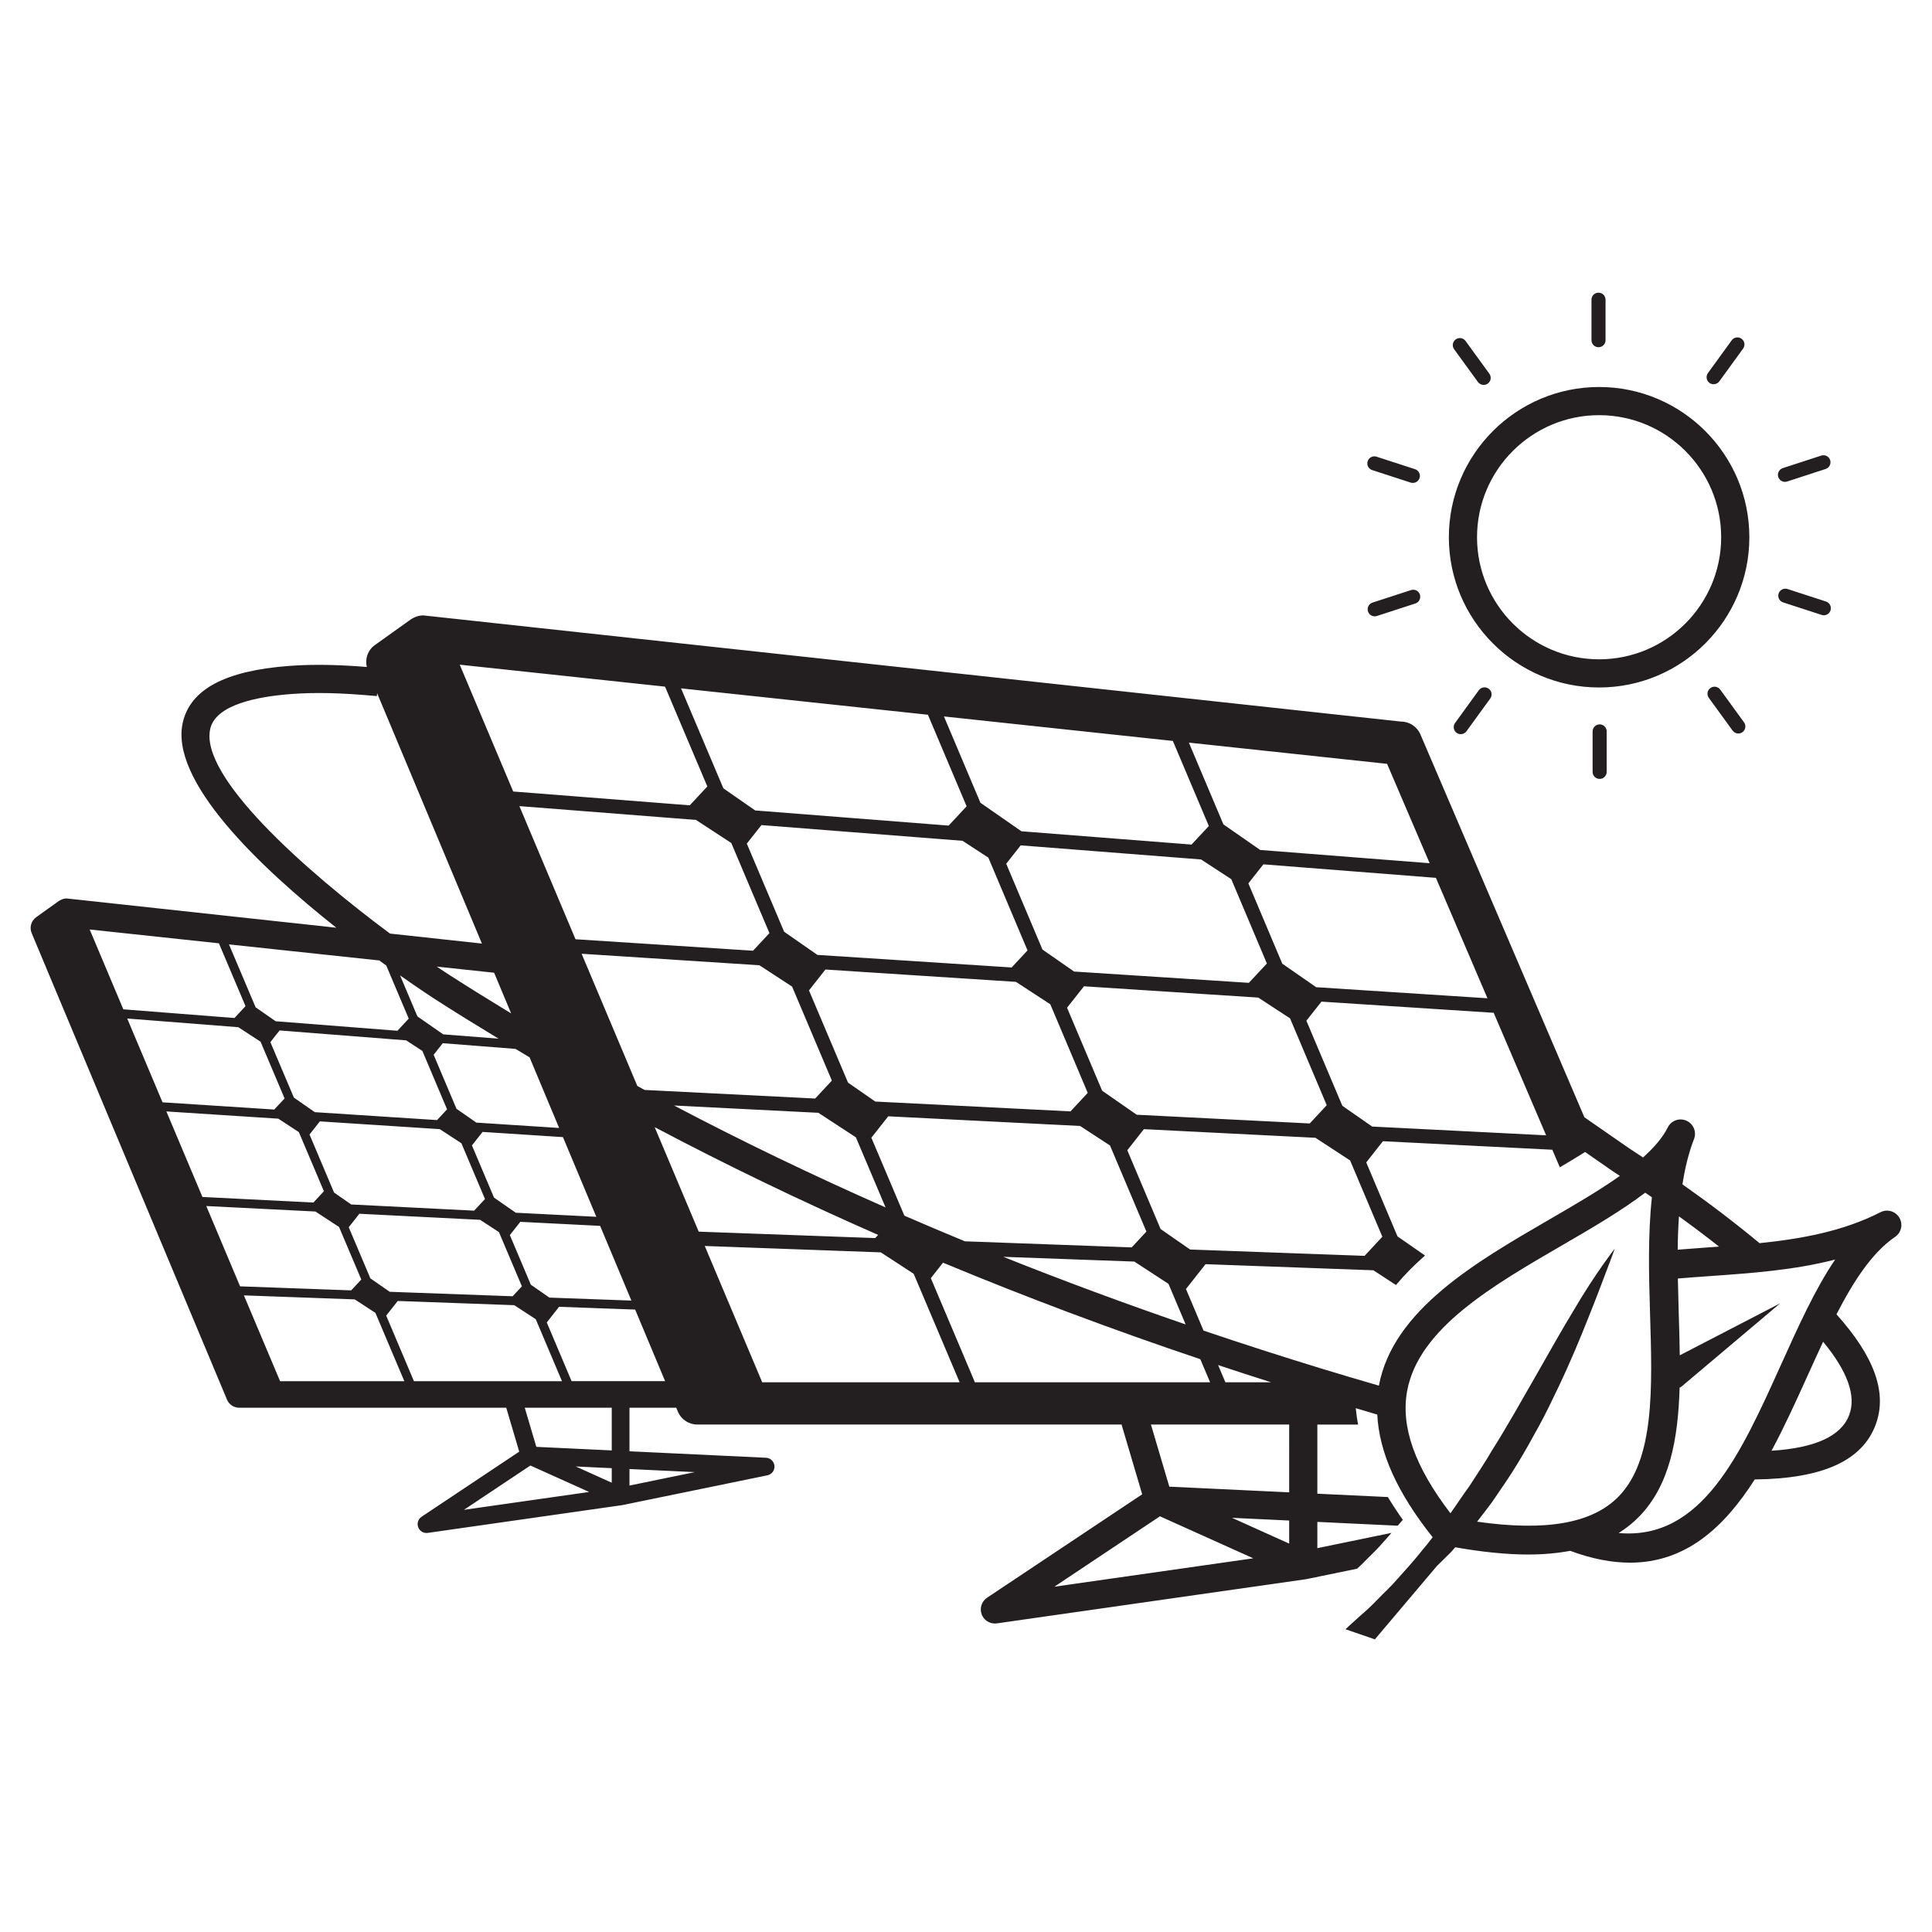 <?xml version="1.0" encoding="utf-8"?>
<!-- Generator: Adobe Illustrator 16.0.0, SVG Export Plug-In . SVG Version: 6.00 Build 0)  -->
<!DOCTYPE svg PUBLIC "-//W3C//DTD SVG 1.1//EN" "http://www.w3.org/Graphics/SVG/1.1/DTD/svg11.dtd">
<svg version="1.1" id="Layer_1" xmlns="http://www.w3.org/2000/svg" xmlns:xlink="http://www.w3.org/1999/xlink" x="0px" y="0px"
	 width="126px" height="126px" viewBox="0 0 126 126" enable-background="new 0 0 126 126" xml:space="preserve">
<path fill="#231F20" d="M104.289,44.836c5.402,0,9.799-4.396,9.799-9.799c0-5.402-4.396-9.798-9.799-9.798
	c-5.402,0-9.798,4.396-9.798,9.798C94.491,40.44,98.887,44.836,104.289,44.836z M104.289,27.076c4.389,0,7.961,3.571,7.961,7.961
	c0,4.391-3.573,7.962-7.961,7.962c-4.39,0-7.961-3.571-7.961-7.962C96.328,30.647,99.899,27.076,104.289,27.076z M89.174,30.26
	c-0.005-0.061,0.002-0.122,0.022-0.182c0.076-0.241,0.337-0.374,0.577-0.295l2.512,0.815c0.24,0.079,0.374,0.338,0.294,0.579
	c-0.063,0.195-0.242,0.317-0.436,0.317c0,0,0,0-0.002,0c-0.046,0-0.095-0.007-0.143-0.022l-2.509-0.815
	C89.309,30.598,89.191,30.437,89.174,30.26z M94.835,22.777c-0.149-0.204-0.104-0.492,0.102-0.641
	c0.205-0.149,0.494-0.105,0.643,0.101l1.552,2.136c0.149,0.206,0.104,0.493-0.102,0.642c-0.081,0.059-0.176,0.088-0.27,0.088
	c-0.142,0-0.281-0.066-0.372-0.189l-0.001-0.001L94.835,22.777z M111.487,24.972c-0.204-0.15-0.249-0.437-0.1-0.642l1.55-2.136
	c0.149-0.206,0.438-0.25,0.643-0.101c0.205,0.149,0.25,0.436,0.101,0.642l-1.551,2.135c-0.089,0.124-0.229,0.189-0.372,0.189
	C111.663,25.059,111.57,25.031,111.487,24.972z M115.975,31.108c-0.079-0.241,0.054-0.5,0.294-0.579l2.51-0.817
	c0.242-0.079,0.501,0.054,0.58,0.295c0.077,0.241-0.054,0.5-0.296,0.579l-2.511,0.817c-0.046,0.016-0.095,0.023-0.141,0.023
	C116.217,31.426,116.038,31.302,115.975,31.108z M119.382,39.808c-0.063,0.194-0.244,0.318-0.438,0.318
	c-0.047,0-0.096-0.007-0.142-0.023l-2.51-0.815c-0.242-0.078-0.373-0.337-0.296-0.579c0.079-0.24,0.342-0.374,0.58-0.295l2.51,0.815
	C119.328,39.308,119.459,39.567,119.382,39.808z M112.189,44.974l1.552,2.135c0.149,0.205,0.104,0.492-0.102,0.641
	c-0.081,0.06-0.176,0.088-0.27,0.088c-0.142,0-0.281-0.065-0.372-0.189l-1.551-2.135c-0.149-0.206-0.104-0.492,0.1-0.641
	C111.751,44.724,112.04,44.767,112.189,44.974z M104.504,47.278c0.165,0.07,0.28,0.233,0.28,0.423v2.639
	c0,0.254-0.205,0.459-0.46,0.459c-0.252,0-0.459-0.206-0.459-0.459v-2.639c0-0.254,0.205-0.459,0.459-0.459
	C104.388,47.242,104.448,47.255,104.504,47.278z M97.089,44.915c0.102,0.074,0.165,0.184,0.183,0.3
	c0.018,0.116-0.007,0.24-0.083,0.342l-1.55,2.135c-0.09,0.124-0.23,0.189-0.372,0.189c-0.096,0-0.189-0.028-0.271-0.087
	c-0.102-0.075-0.166-0.184-0.183-0.3c-0.009-0.057-0.007-0.117,0.007-0.176c0.012-0.058,0.037-0.115,0.075-0.166l1.55-2.136
	C96.597,44.81,96.885,44.766,97.089,44.915z M92.603,38.778c0.078,0.241-0.054,0.5-0.296,0.579v0.001l-2.51,0.815
	c-0.046,0.015-0.095,0.022-0.142,0.022c-0.193,0-0.375-0.123-0.438-0.317c-0.02-0.061-0.025-0.122-0.02-0.182
	c0.014-0.178,0.134-0.339,0.316-0.397l2.51-0.816C92.266,38.404,92.526,38.538,92.603,38.778z M103.792,22.187v-0.002v-2.639
	c0-0.254,0.204-0.459,0.458-0.459c0.255,0,0.46,0.206,0.46,0.459v2.641c0,0.253-0.205,0.459-0.46,0.459
	C103.998,22.646,103.792,22.44,103.792,22.187z M123.595,80.665c0.408-0.279,0.529-0.827,0.276-1.251
	c-0.251-0.425-0.793-0.582-1.231-0.356c-2.431,1.241-5.144,1.736-7.888,2.018c-1.555-1.295-3.228-2.567-5.027-3.836
	c0.161-1.043,0.399-2.039,0.755-2.958c0.18-0.467-0.038-0.991-0.495-1.193c-0.459-0.204-0.994-0.01-1.217,0.438
	c-0.338,0.678-0.909,1.327-1.615,1.961c-0.315-0.208-0.617-0.415-0.942-0.624l-2.881-1.999L92.634,47.892
	c-0.217-0.504-0.714-0.832-1.265-0.832l-63.769-6.926c-0.006,0-0.012,0.002-0.018,0.002c-0.103,0.002-0.206,0.014-0.306,0.04
	c-0.027,0.006-0.054,0.018-0.079,0.025c-0.074,0.023-0.145,0.05-0.214,0.085c-0.033,0.016-0.064,0.036-0.097,0.054
	c-0.029,0.018-0.059,0.031-0.087,0.05l-2.357,1.684c-0.46,0.328-0.643,0.893-0.521,1.425c-1.501-0.121-3.3-0.209-5.143-0.064
	c-4.07,0.319-6.308,1.5-6.839,3.609c-0.967,3.837,4.998,9.499,9.993,13.46L4.35,58.595c-0.003,0-0.008,0-0.011,0
	c-0.065,0.001-0.13,0.01-0.194,0.025c-0.015,0.004-0.032,0.011-0.047,0.016c-0.048,0.014-0.091,0.031-0.136,0.054
	c-0.021,0.009-0.04,0.022-0.06,0.034c-0.019,0.011-0.038,0.02-0.057,0.031l-1.483,1.061c-0.336,0.24-0.456,0.683-0.289,1.059
	l12.738,30.421c0.138,0.313,0.449,0.513,0.791,0.513h17.414l0.847,2.864l-6.367,4.245c-0.226,0.15-0.317,0.436-0.22,0.688
	c0.086,0.227,0.303,0.372,0.54,0.372c0.025,0,0.054-0.001,0.081-0.006l12.694-1.813l9.458-1.943c0.287-0.059,0.481-0.321,0.46-0.612
	c-0.023-0.289-0.259-0.519-0.548-0.533l-8.908-0.422V91.81h3.05l0.117,0.28c0.221,0.496,0.714,0.815,1.258,0.815h3.727h0.56h23.38
	l1.346,4.549l-10.116,6.744c-0.357,0.239-0.503,0.691-0.35,1.093c0.139,0.359,0.483,0.59,0.857,0.59
	c0.044,0,0.089-0.002,0.131-0.009l20.167-2.881l3.325-0.684c0.128-0.125,0.269-0.24,0.393-0.37c0.15-0.159,0.31-0.316,0.477-0.48
	c0.255-0.251,0.529-0.519,0.796-0.833l0.357-0.399c0.072-0.08,0.147-0.172,0.219-0.254l-4.833,0.995v-1.712l5.242,0.248
	c0.112-0.13,0.222-0.247,0.333-0.384c-0.356-0.501-0.679-0.996-0.975-1.485l-4.6-0.218v-4.509h2.659
	c-0.073-0.359-0.115-0.714-0.154-1.068c0.468,0.138,0.933,0.281,1.404,0.417c0.119,2.466,1.303,5.102,3.612,7.999
	c-0.249,0.325-0.496,0.639-0.75,0.934c-0.502,0.64-1.025,1.198-1.497,1.731c-0.464,0.545-0.942,0.97-1.345,1.391
	c-0.398,0.418-0.779,0.769-1.104,1.043c-0.635,0.564-0.987,0.902-0.987,0.902l1.914,0.66l4.042-4.781
	c0.301-0.298,0.612-0.603,0.929-0.915c0.091-0.098,0.181-0.207,0.271-0.309c1.753,0.308,3.354,0.472,4.752,0.472
	c1,0,1.906-0.086,2.745-0.24h0.002c1.434,0.532,2.727,0.771,3.902,0.771c3.653,0,6.151-2.325,8.131-5.427
	c4.419-0.048,7.008-1.213,7.886-3.572c0.773-2.077-0.077-4.439-2.555-7.197C120.898,83.526,122.102,81.685,123.595,80.665z
	 M109.496,79.327c0.908,0.657,1.78,1.314,2.616,1.974c-0.23,0.016-0.459,0.033-0.687,0.049c-0.675,0.048-1.344,0.098-2.01,0.152
	C109.422,80.766,109.448,80.041,109.496,79.327z M100.835,74.043l-11.344-0.572l-1.947-1.354l-2.345-5.548l0.983-1.245l11.232,0.728
	L100.835,74.043z M38.89,79.356l-5.253-0.265l-1.418-0.986L30.779,74.7l0.694-0.88l5.241,0.34L38.89,79.356z M34.538,68.959
	l1.927,4.604l-5.398-0.349l-1.297-0.902l-1.488-3.522l0.594-0.755l4.746,0.372C33.928,68.59,34.229,68.777,34.538,68.959z
	 M33.335,66.092c-1.366-0.831-2.722-1.668-4.05-2.523c-0.254-0.164-0.525-0.343-0.805-0.53l3.745,0.4L33.335,66.092z M28.292,65.113
	c1.384,0.891,2.797,1.764,4.222,2.627l-3.608-0.282l-1.683-1.17l-1.13-2.674C27.395,64.532,28.253,65.089,28.292,65.113z
	 M27.547,68.54l1.609,3.808l-0.652,0.701l-7.973-0.517l-1.365-0.95l-1.533-3.619l0.601-0.76l8.255,0.646L27.547,68.54z
	 M20.861,73.133l7.82,0.507l1.41,0.92l1.538,3.637l-0.708,0.759l-8.015-0.404l-1.119-0.776l-1.601-3.786L20.861,73.133z
	 M23.438,79.158l7.875,0.396l1.227,0.801l1.496,3.536l-0.604,0.648l-8.015-0.292l-1.261-0.875l-1.412-3.335L23.438,79.158z
	 M33.252,80.551l0.681-0.866l5.205,0.263l2.04,4.872l-5.348-0.194l-1.21-0.841L33.252,80.551z M52.76,64.592l1.072-1.362
	l12.427,0.805l2.239,1.462l2.441,5.778l-1.124,1.206L57.082,71.84l-1.776-1.234L52.76,64.592z M54.252,70.473l-1.089,1.17
	l-11.127-0.56c-0.159-0.086-0.314-0.175-0.472-0.26l-3.633-8.622l11.596,0.751l2.13,1.39L54.252,70.473z M69.59,65.722l1.104-1.399
	l11.365,0.737l2.074,1.354l2.393,5.665l-1.108,1.19l-11.286-0.569l-2.253-1.566L69.59,65.722z M81.447,64.098l-11.398-0.737
	l-2.062-1.433l-2.364-5.597l0.945-1.199l11.763,0.92l1.97,1.285l2.322,5.5L81.447,64.098z M67.012,61.984l-1.035,1.112L53.31,62.276
	l-2.17-1.509l-2.435-5.75l0.955-1.208l13.114,1.026l1.683,1.098L67.012,61.984z M50.18,60.855l-1.071,1.149l-11.576-0.749
	l-3.66-8.682l11.515,0.9l2.304,1.505L50.18,60.855z M42.696,73.509c4.677,2.474,9.538,4.818,14.574,7.029l-0.193,0.206
	l-11.509-0.419L42.696,73.509z M43.96,72.099l9.411,0.475l2.447,1.598l1.936,4.573C52.997,76.648,48.395,74.432,43.96,72.099z
	 M56.828,74.199l1.101-1.396l12.511,0.629l1.951,1.273l2.375,5.616l-0.96,1.03l-10.876-0.396c-1.329-0.548-2.644-1.106-3.948-1.672
	L56.828,74.199z M73.98,82.277l2.225,1.452l1.119,2.647c-4.056-1.394-8.02-2.864-11.89-4.409L73.98,82.277z M75.691,80.154
	l-2.171-5.138l1.083-1.375l11.186,0.563l2.261,1.476l2.103,4.977l-1.159,1.246L77.615,81.49L75.691,80.154z M97.008,65.105
	l-11.172-0.723l-2.21-1.536l-2.21-5.234l0.979-1.242l11.251,0.881L97.008,65.105z M90.462,49.816l2.775,6.481l-11.05-0.865
	l-2.399-1.667l-2.253-5.333L90.462,49.816z M76.491,48.322l2.346,5.549l-1.129,1.21l-11.092-0.867l-2.675-1.859l-2.379-5.63
	L76.491,48.322z M60.516,46.614l2.524,5.971l-1.172,1.258l-12.615-0.988l-2.075-1.441l-2.762-6.521L60.516,46.614z M43.372,44.781
	l2.758,6.51l-1.146,1.23L33.47,51.62l-3.487-8.271L43.372,44.781z M13.721,47.494c0.386-1.534,3.042-2.057,5.202-2.226
	c1.598-0.126,3.343-0.085,5.653,0.13l0.019-0.188l6.834,16.327l-5.993-0.651C19.895,56.773,12.939,50.596,13.721,47.494z
	 M24.736,62.639c0.157,0.115,0.306,0.223,0.456,0.331l1.464,3.462l-0.737,0.792l-7.941-0.621l-1.306-0.908l-1.739-4.104
	L24.736,62.639z M5.849,60.619l8.427,0.901l1.735,4.097l-0.721,0.775l-7.247-0.567L5.849,60.619z M8.297,66.425l7.247,0.567
	l1.45,0.947l1.567,3.699l-0.676,0.723L10.6,71.89L8.297,66.425z M10.851,72.485l7.298,0.472l1.341,0.875l1.634,3.858l-0.685,0.737
	l-7.237-0.364L10.851,72.485z M13.453,78.654l7.117,0.358l1.54,1.006l1.453,3.429l-0.659,0.708l-7.246-0.263L13.453,78.654z
	 M18.266,90.076l-2.359-5.595l7.227,0.262l1.35,0.88l1.885,4.454H18.266z M26.996,90.076l-1.809-4.275l0.754-0.956l7.6,0.276
	l1.4,0.915l1.71,4.041H26.996z M30.256,98.467l4.335-2.89l3.831,1.725L30.256,98.467z M39.896,96.698l-2.347-1.059l2.347,0.112
	V96.698z M39.896,94.593l-4.918-0.233l-0.755-2.551h5.673V94.593z M45.314,96.008l-4.261,0.876v-1.078L45.314,96.008z
	 M37.278,90.076l-1.619-3.83l0.804-1.02l4.959,0.181l1.955,4.668H37.278z M49.71,90.149l-3.747-8.89l11.482,0.417l2.143,1.397
	l2.996,7.076H49.71z M63.581,90.149l-2.875-6.791l0.795-1.009c5.408,2.25,11.004,4.35,16.781,6.295l0.637,1.505H63.581z
	 M68.762,103.481l6.888-4.592l6.084,2.74L68.762,103.481z M84.077,100.67l-3.729-1.682l3.729,0.177V100.67z M84.077,97.327
	l-7.817-0.371l-1.199-4.051h9.016V97.327z M79.443,89.027c1.145,0.379,2.294,0.754,3.454,1.122h-2.98L79.443,89.027z M86.201,89.261
	c-2.604-0.797-5.174-1.625-7.709-2.483l-1.146-2.713l1.277-1.619l10.945,0.398l1.473,0.962c0.572-0.678,1.205-1.319,1.897-1.923
	l-1.796-1.248l-2.039-4.826l1.089-1.382l11.046,0.556l0.491,1.147c0.565-0.332,1.112-0.666,1.647-0.999l1.813,1.258
	c0.156,0.101,0.3,0.2,0.454,0.3c-1.351,0.958-2.965,1.897-4.631,2.863c-4.769,2.765-10.173,5.897-11.083,10.816
	C88.681,90.005,87.437,89.639,86.201,89.261z M96.332,99.24c0.325-0.413,0.646-0.836,0.969-1.267
	c0.538-0.799,1.112-1.598,1.616-2.435c0.514-0.833,0.982-1.688,1.446-2.528c0.46-0.839,0.865-1.693,1.257-2.512
	c0.785-1.642,1.431-3.203,1.965-4.55c0.54-1.341,0.962-2.471,1.261-3.263c0.306-0.787,0.466-1.25,0.466-1.25
	c0.002,0-1.221,1.532-2.691,4.038c-0.752,1.238-1.577,2.708-2.465,4.265c-0.445,0.776-0.904,1.577-1.372,2.392
	c-0.472,0.809-0.949,1.631-1.46,2.428c-0.472,0.823-1.007,1.601-1.509,2.386c-0.429,0.581-0.813,1.18-1.22,1.748
	c-2.32-3.028-3.253-5.645-2.824-7.979c0.751-4.072,5.544-6.852,10.18-9.54c1.94-1.124,3.802-2.219,5.344-3.388
	c0.147,0.099,0.294,0.198,0.438,0.297c-0.265,2.459-0.199,5.061-0.12,7.616c0.151,4.878,0.291,9.485-2.042,11.891
	C103.862,99.352,100.826,99.882,96.332,99.24z M105.566,99.98c0.497-0.31,0.946-0.671,1.348-1.085
	c1.975-2.038,2.526-5.02,2.627-8.396c0.037-0.024,0.081-0.035,0.116-0.065l0.017-0.013l6.428-5.424l-6.551,3.393
	c-0.01-0.9-0.04-1.819-0.068-2.748c-0.021-0.751-0.042-1.508-0.057-2.261c0.707-0.06,1.415-0.111,2.13-0.161
	c2.701-0.191,5.466-0.387,8.127-1.075c-1.307,1.93-2.39,4.335-3.515,6.825C113.513,94.856,110.988,100.459,105.566,99.98z
	 M120.603,92.273c-0.511,1.376-2.203,2.161-5.068,2.34c0.845-1.572,1.605-3.248,2.342-4.875c0.342-0.759,0.681-1.504,1.022-2.233
	C120.489,89.429,121.067,91.031,120.603,92.273z"/>
</svg>
